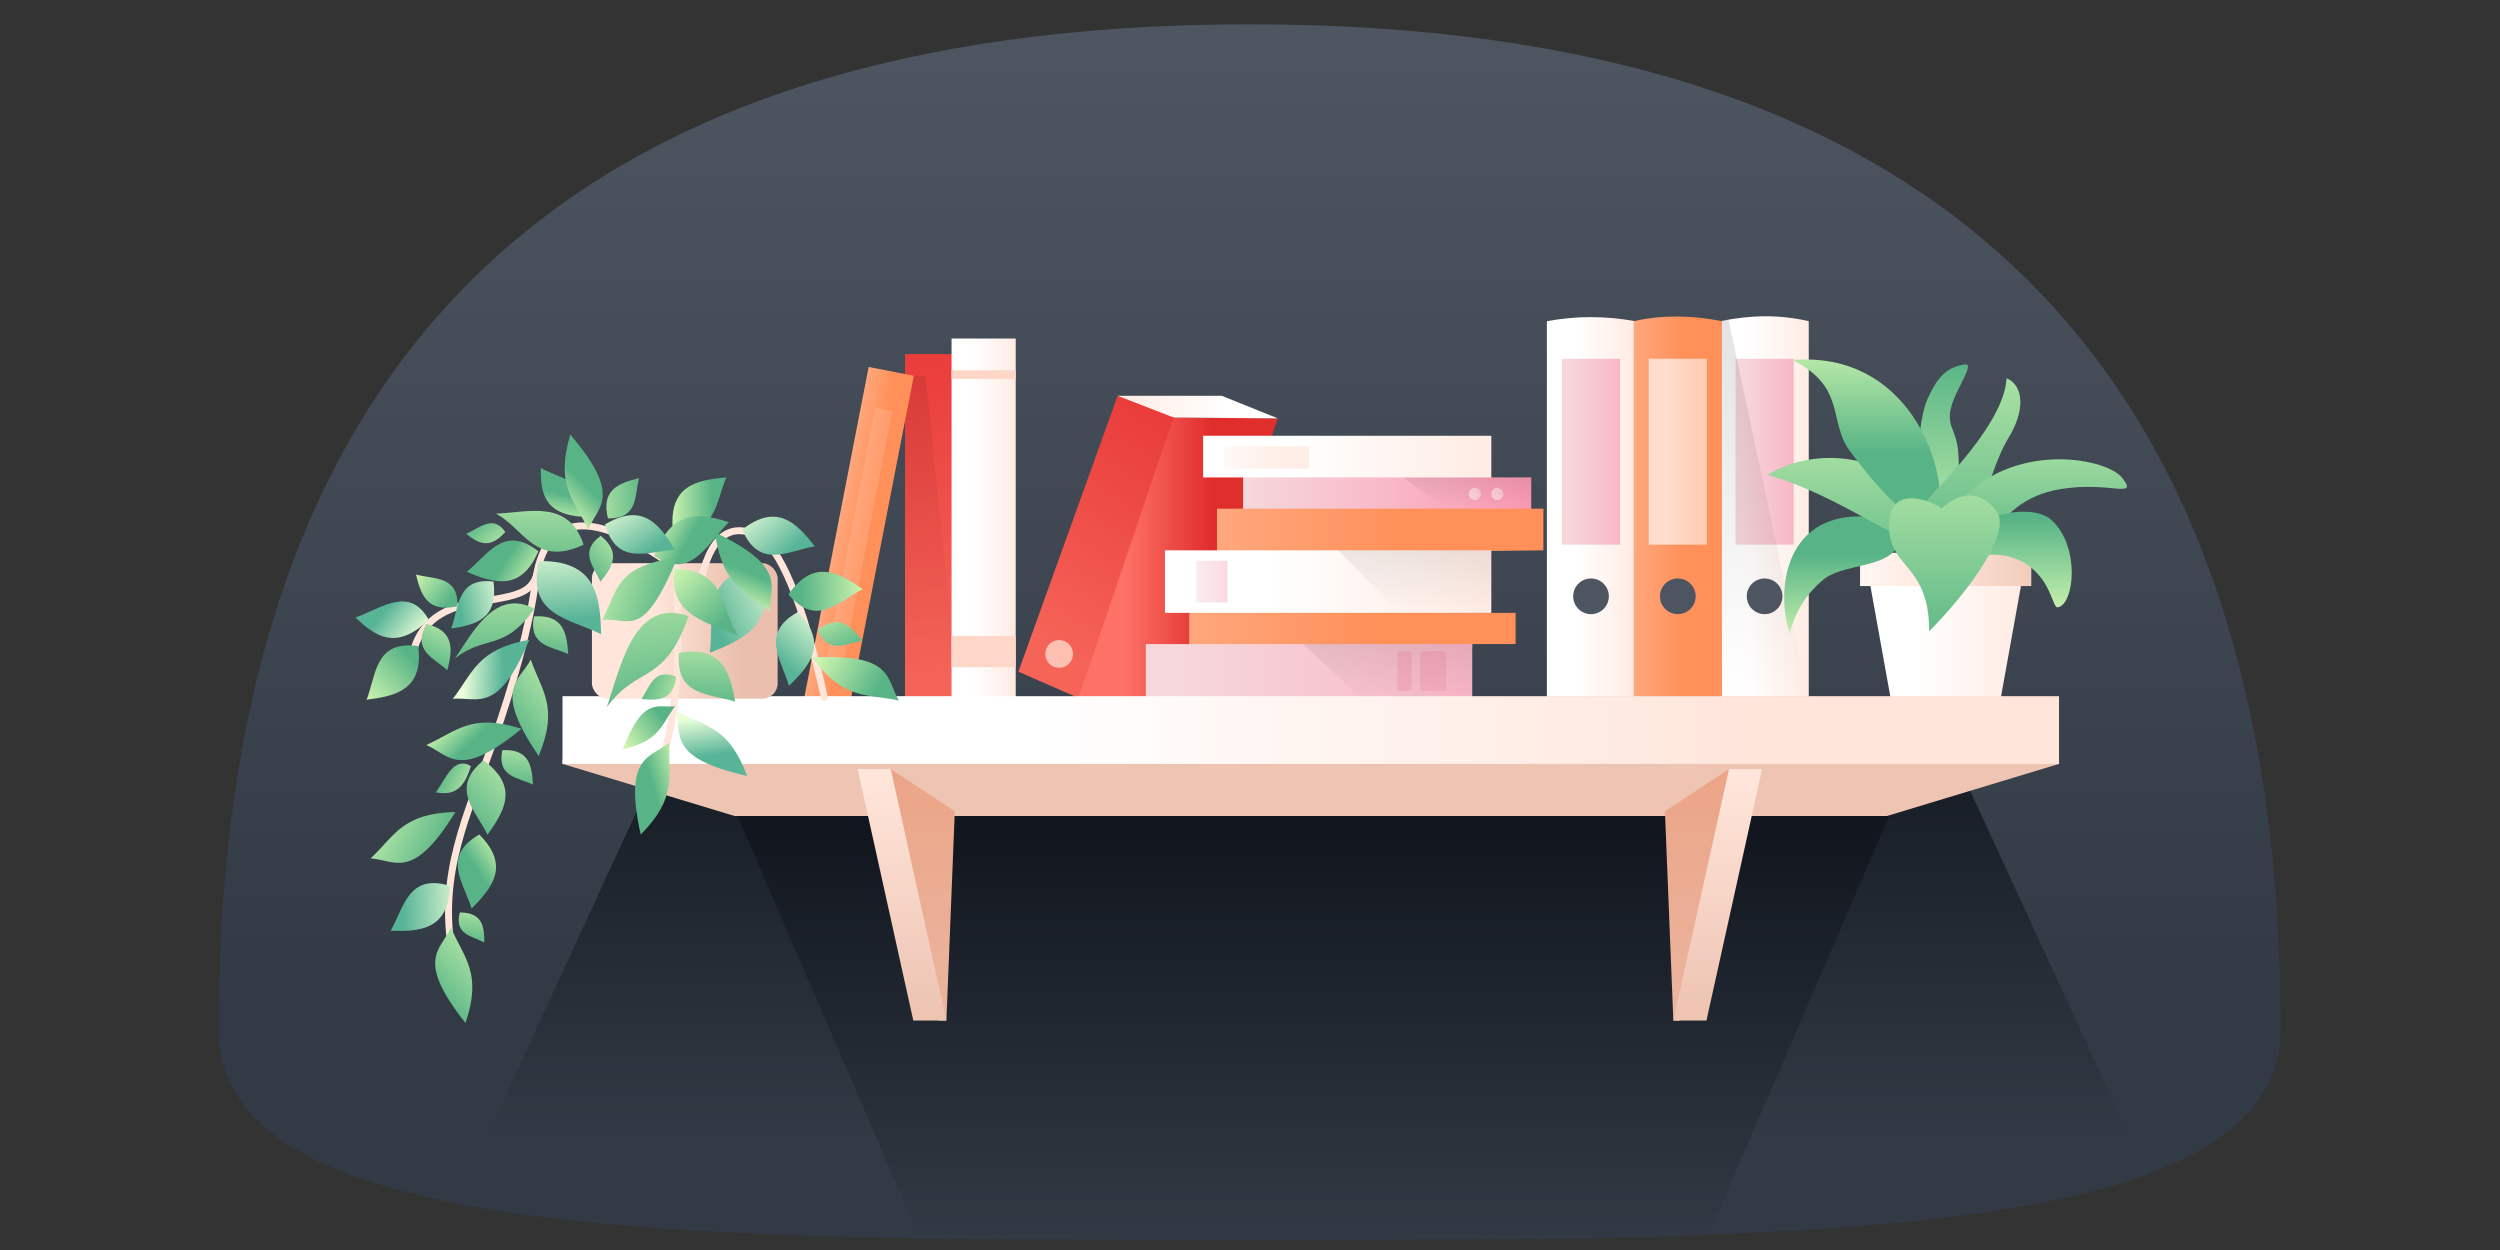 <svg width="1440" height="720" version="1.1" xmlns="http://www.w3.org/2000/svg" xmlns:xlink="http://www.w3.org/1999/xlink"><rect width="100%" height="100%" fill="#333333" stroke="none"/><title>Your knowledge base - Header</title><defs><linearGradient x1="43.87%" y1="-9.08%" x2="43.87%" y2="79.3%" id="b"><stop stop-color="#515964" offset="0%"/><stop stop-color="#323A45" offset="100%"/></linearGradient><path d="M593.801,0 C989.942,0 1187.873,193 1187.595,579 C1187.595,700 917.947,700 590.007,700 C262.066,700 -0.41,700 2.27373675e-13,579 C-0.273,193 197.66,0 593.801,0 Z" id="a"/><linearGradient x1="43.87%" y1="-9.08%" x2="43.87%" y2="79.3%" id="c"><stop stop-color="#12171F" offset="0%"/><stop stop-color="#323A45" offset="100%"/></linearGradient><linearGradient x1="43.87%" y1="17.84%" x2="43.87%" y2="100%" id="e"><stop stop-color="#12171F" offset="0%"/><stop stop-color="#323A45" offset="100%"/></linearGradient><linearGradient x1="32.32%" y1="85.88%" x2="74.06%" y2="85.88%" id="f"><stop stop-color="#E02E2D" offset="0%"/><stop stop-color="#FE7166" offset="100%"/></linearGradient><linearGradient x1="31.28%" y1="31.64%" x2="123.12%" y2="31.64%" id="g"><stop stop-color="#FFF" offset="0%"/><stop stop-color="#FFE5DA" offset="100%"/></linearGradient><linearGradient x1="29.11%" y1="-6.57%" x2="61.34%" y2="91.56%" id="h"><stop stop-color="#E83A39" offset="0%"/><stop stop-color="#F66458" offset="100%"/></linearGradient><linearGradient x1="50%" y1="-29.98%" x2="50%" y2="154.07%" id="i"><stop stop-color="#EC9F7F" offset="0%"/><stop stop-color="#EABFAD" offset="100%"/></linearGradient><linearGradient x1="80.71%" y1="96.45%" x2="80.71%" y2="4.38%" id="j"><stop stop-color="#EEC4B3" offset="0%"/><stop stop-color="#FFE5DA" offset="100%"/></linearGradient><linearGradient x1="50%" y1="-29.98%" x2="50%" y2="154.07%" id="k"><stop stop-color="#EC9F7F" offset="0%"/><stop stop-color="#EABFAD" offset="100%"/></linearGradient><linearGradient x1="31.28%" y1="31.64%" x2="123.12%" y2="31.64%" id="l"><stop stop-color="#FFF" offset="0%"/><stop stop-color="#FFE5DA" offset="100%"/></linearGradient><linearGradient x1="8.63%" y1="47.38%" x2="178.72%" y2="47.38%" id="m"><stop stop-color="#F6D8DC" offset="0%"/><stop stop-color="#FB98B4" offset="100%"/></linearGradient><linearGradient x1="31.28%" y1="31.64%" x2="123.12%" y2="31.64%" id="n"><stop stop-color="#FFF" offset="0%"/><stop stop-color="#FFE5DA" offset="100%"/></linearGradient><linearGradient x1="50%" y1="0%" x2="50%" y2="100%" id="o"><stop stop-color="#000" stop-opacity=".18" offset="0%"/><stop stop-color="#000" stop-opacity="0" offset="100%"/></linearGradient><linearGradient x1="-4.67%" y1="56.93%" x2="57.74%" y2="56.93%" id="p"><stop stop-color="#FFA980" offset="0%"/><stop stop-color="#FF9059" offset="100%"/></linearGradient><linearGradient x1="31.28%" y1="31.64%" x2="123.12%" y2="31.64%" id="q"><stop stop-color="#FFF" offset="0%"/><stop stop-color="#FFE5DA" offset="100%"/></linearGradient><linearGradient x1="-4.67%" y1="56.93%" x2="57.74%" y2="56.93%" id="r"><stop stop-color="#FFA980" offset="0%"/><stop stop-color="#FF9059" offset="100%"/></linearGradient><linearGradient x1="0%" y1="47.38%" x2="100%" y2="47.38%" id="s"><stop stop-color="#F6D8DC" offset="0%"/><stop stop-color="#FB98B4" offset="100%"/></linearGradient><linearGradient x1="-4.67%" y1="56.93%" x2="57.74%" y2="56.93%" id="t"><stop stop-color="#FFA980" offset="0%"/><stop stop-color="#FF9059" offset="100%"/></linearGradient><linearGradient x1="8.63%" y1="47.38%" x2="178.72%" y2="47.38%" id="u"><stop stop-color="#F6D8DC" offset="0%"/><stop stop-color="#FB98B4" offset="100%"/></linearGradient><linearGradient x1="50%" y1="0%" x2="50%" y2="100%" id="v"><stop stop-color="#000" stop-opacity=".18" offset="0%"/><stop stop-color="#000" stop-opacity="0" offset="100%"/></linearGradient><linearGradient x1="31.28%" y1="31.64%" x2="123.12%" y2="31.64%" id="w"><stop stop-color="#FFF" offset="0%"/><stop stop-color="#FFE5DA" offset="100%"/></linearGradient><linearGradient x1="8.63%" y1="47.38%" x2="178.72%" y2="47.38%" id="x"><stop stop-color="#F6D8DC" offset="0%"/><stop stop-color="#FB98B4" offset="100%"/></linearGradient><linearGradient x1="50%" y1="0%" x2="50%" y2="100%" id="y"><stop stop-color="#000" stop-opacity=".18" offset="0%"/><stop stop-color="#000" stop-opacity="0" offset="100%"/></linearGradient><linearGradient x1="31.28%" y1="31.64%" x2="123.12%" y2="31.64%" id="z"><stop stop-color="#FFF" offset="0%"/><stop stop-color="#FFE5DA" offset="100%"/></linearGradient><linearGradient x1="50%" y1="0%" x2="50%" y2="100%" id="A"><stop stop-color="#000" stop-opacity=".18" offset="0%"/><stop stop-color="#000" stop-opacity="0" offset="100%"/></linearGradient><linearGradient x1="31.28%" y1="31.64%" x2="123.12%" y2="31.64%" id="B"><stop stop-color="#FFF" offset="0%"/><stop stop-color="#FFE5DA" offset="100%"/></linearGradient><linearGradient x1="-39.35%" y1="31.64%" x2="68.68%" y2="31.64%" id="C"><stop stop-color="#FFF" offset="0%"/><stop stop-color="#FFE5DA" offset="100%"/></linearGradient><linearGradient x1="31.28%" y1="31.64%" x2="123.12%" y2="31.64%" id="D"><stop stop-color="#FFF" offset="0%"/><stop stop-color="#FFE5DA" offset="100%"/></linearGradient><linearGradient x1="-23.46%" y1="31.64%" x2="116.17%" y2="31.64%" id="E"><stop stop-color="#FFF" offset="0%"/><stop stop-color="#FFE8DE" offset="46.49%"/><stop stop-color="#EEC4B3" offset="100%"/></linearGradient><linearGradient x1="50%" y1="154.41%" x2="50%" y2="0%" id="F"><stop stop-color="#CFF6B0" offset="0%"/><stop stop-color="#58B486" offset="100%"/></linearGradient><linearGradient x1="43.72%" y1="3.7%" x2="43.72%" y2="107.99%" id="G"><stop stop-color="#58B486" offset="0%"/><stop stop-color="#58B486" offset="39.37%"/><stop stop-color="#CFF6B0" offset="100%"/></linearGradient><linearGradient x1="50%" y1="154.41%" x2="50%" y2="-53.42%" id="H"><stop stop-color="#58B486" offset="0%"/><stop stop-color="#58B486" offset="19.05%"/><stop stop-color="#CFF6B0" offset="100%"/></linearGradient><linearGradient x1="50%" y1="100%" x2="50%" y2="-9.35%" id="I"><stop stop-color="#58B486" offset="0%"/><stop stop-color="#58B486" offset="43.11%"/><stop stop-color="#CFF6B0" offset="100%"/></linearGradient><linearGradient x1="50%" y1="154.41%" x2="50%" y2="-53.42%" id="J"><stop stop-color="#58B486" offset="0%"/><stop stop-color="#58B486" offset="19.05%"/><stop stop-color="#CFF6B0" offset="100%"/></linearGradient><linearGradient x1="50%" y1="154.41%" x2="50%" y2="-53.42%" id="K"><stop stop-color="#58B486" offset="0%"/><stop stop-color="#58B486" offset="19.05%"/><stop stop-color="#CFF6B0" offset="100%"/></linearGradient><linearGradient x1="43.72%" y1="13.08%" x2="43.72%" y2="107.99%" id="L"><stop stop-color="#58B486" offset="0%"/><stop stop-color="#CFF6B0" offset="100%"/></linearGradient><linearGradient x1="50%" y1="154.41%" x2="50%" y2="-53.42%" id="M"><stop stop-color="#58B486" offset="0%"/><stop stop-color="#58B486" offset="19.05%"/><stop stop-color="#CFF6B0" offset="100%"/></linearGradient><linearGradient x1="48.09%" y1="-6.57%" x2="51.04%" y2="91.56%" id="N"><stop stop-color="#E83A39" offset="0%"/><stop stop-color="#F66458" offset="100%"/></linearGradient><linearGradient x1="50%" y1="0%" x2="50%" y2="100%" id="O"><stop stop-color="#000" stop-opacity=".18" offset="0%"/><stop stop-color="#000" stop-opacity="0" offset="100%"/></linearGradient><linearGradient x1="31.28%" y1="31.64%" x2="123.12%" y2="31.64%" id="P"><stop stop-color="#FFF" offset="0%"/><stop stop-color="#FFE5DA" offset="100%"/></linearGradient><linearGradient x1="-4.67%" y1="56.93%" x2="57.74%" y2="56.93%" id="Q"><stop stop-color="#FFA980" offset="0%"/><stop stop-color="#FF9059" offset="100%"/></linearGradient><linearGradient x1="31.28%" y1="31.64%" x2="80.71%" y2="31.64%" id="R"><stop stop-color="#FFF" offset="0%"/><stop stop-color="#FFE5DA" offset="100%"/></linearGradient><linearGradient x1="34.6%" y1="50%" x2="80.1%" y2="50%" id="S"><stop stop-color="#FFE5DA" offset="0%"/><stop stop-color="#EABFAD" offset="100%"/></linearGradient><linearGradient x1="50%" y1="79.24%" x2="21.49%" y2="-.53%" id="T"><stop stop-color="#58B497" offset="0%"/><stop stop-color="#EBFFDA" offset="100%"/></linearGradient><linearGradient x1="64.67%" y1="137.41%" x2="50%" y2="3.43%" id="U"><stop stop-color="#58B486" offset="0%"/><stop stop-color="#58B486" offset="43.11%"/><stop stop-color="#CFF6B0" offset="100%"/></linearGradient><linearGradient x1="50%" y1="100%" x2="50%" y2="-9.35%" id="V"><stop stop-color="#58B486" offset="0%"/><stop stop-color="#58B486" offset="43.11%"/><stop stop-color="#CFF6B0" offset="100%"/></linearGradient><linearGradient x1="50%" y1="89.23%" x2="21.49%" y2="-17.79%" id="W"><stop stop-color="#58B497" offset="0%"/><stop stop-color="#EBFFDA" offset="100%"/></linearGradient><linearGradient x1="50%" y1="154.41%" x2="50%" y2="-53.42%" id="X"><stop stop-color="#58B486" offset="0%"/><stop stop-color="#58B486" offset="19.05%"/><stop stop-color="#CFF6B0" offset="100%"/></linearGradient><linearGradient x1="50%" y1="154.41%" x2="50%" y2="-53.42%" id="Y"><stop stop-color="#58B486" offset="0%"/><stop stop-color="#58B486" offset="19.05%"/><stop stop-color="#CFF6B0" offset="100%"/></linearGradient><linearGradient x1="50%" y1="154.41%" x2="50%" y2="-53.42%" id="Z"><stop stop-color="#58B486" offset="0%"/><stop stop-color="#58B486" offset="19.05%"/><stop stop-color="#CFF6B0" offset="100%"/></linearGradient><linearGradient x1="50%" y1="154.41%" x2="50%" y2="-53.42%" id="aa"><stop stop-color="#58B486" offset="0%"/><stop stop-color="#58B486" offset="19.05%"/><stop stop-color="#CFF6B0" offset="100%"/></linearGradient><linearGradient x1="50%" y1="154.41%" x2="50%" y2="-53.42%" id="ab"><stop stop-color="#58B486" offset="0%"/><stop stop-color="#58B486" offset="19.05%"/><stop stop-color="#CFF6B0" offset="100%"/></linearGradient><linearGradient x1="50%" y1="154.41%" x2="50%" y2="-53.42%" id="ac"><stop stop-color="#58B486" offset="0%"/><stop stop-color="#58B486" offset="19.05%"/><stop stop-color="#CFF6B0" offset="100%"/></linearGradient><linearGradient x1="50%" y1="154.41%" x2="50%" y2="-53.42%" id="ad"><stop stop-color="#58B486" offset="0%"/><stop stop-color="#58B486" offset="19.05%"/><stop stop-color="#CFF6B0" offset="100%"/></linearGradient><linearGradient x1="50%" y1="100%" x2="50%" y2="-9.35%" id="ae"><stop stop-color="#58B486" offset="0%"/><stop stop-color="#58B486" offset="43.11%"/><stop stop-color="#CFF6B0" offset="100%"/></linearGradient><linearGradient x1="50%" y1="100%" x2="50%" y2="-9.35%" id="af"><stop stop-color="#58B486" offset="0%"/><stop stop-color="#58B486" offset="43.11%"/><stop stop-color="#CFF6B0" offset="100%"/></linearGradient><linearGradient x1="0%" y1="16.61%" x2="100%" y2="104.27%" id="ag"><stop stop-color="#58B486" offset="0%"/><stop stop-color="#58B486" offset="19.05%"/><stop stop-color="#CFF6B0" offset="100%"/></linearGradient><linearGradient x1="0%" y1="17.82%" x2="100%" y2="102.31%" id="ah"><stop stop-color="#58B486" offset="0%"/><stop stop-color="#58B486" offset="19.05%"/><stop stop-color="#CFF6B0" offset="100%"/></linearGradient><linearGradient x1="50%" y1="89.05%" x2="21.49%" y2="-17.48%" id="ai"><stop stop-color="#58B497" offset="0%"/><stop stop-color="#EBFFDA" offset="100%"/></linearGradient><linearGradient x1="50%" y1="154.41%" x2="50%" y2="-53.42%" id="aj"><stop stop-color="#58B486" offset="0%"/><stop stop-color="#58B486" offset="19.05%"/><stop stop-color="#CFF6B0" offset="100%"/></linearGradient><linearGradient x1="50%" y1="154.41%" x2="50%" y2="-53.42%" id="ak"><stop stop-color="#58B486" offset="0%"/><stop stop-color="#58B486" offset="19.05%"/><stop stop-color="#CFF6B0" offset="100%"/></linearGradient><linearGradient x1="50%" y1="154.41%" x2="50%" y2="-53.42%" id="al"><stop stop-color="#58B486" offset="0%"/><stop stop-color="#58B486" offset="19.05%"/><stop stop-color="#CFF6B0" offset="100%"/></linearGradient><linearGradient x1="0%" y1="40.81%" x2="100%" y2="64.94%" id="am"><stop stop-color="#58B486" offset="0%"/><stop stop-color="#58B486" offset="19.05%"/><stop stop-color="#CFF6B0" offset="100%"/></linearGradient><linearGradient x1="50%" y1="154.41%" x2="50%" y2="-53.42%" id="an"><stop stop-color="#58B486" offset="0%"/><stop stop-color="#58B486" offset="19.05%"/><stop stop-color="#CFF6B0" offset="100%"/></linearGradient><linearGradient x1="50%" y1="100%" x2="50%" y2="-9.35%" id="ao"><stop stop-color="#58B486" offset="0%"/><stop stop-color="#58B486" offset="43.11%"/><stop stop-color="#CFF6B0" offset="100%"/></linearGradient><linearGradient x1="0%" y1="30.18%" x2="100%" y2="82.21%" id="ap"><stop stop-color="#58B486" offset="0%"/><stop stop-color="#58B486" offset="19.05%"/><stop stop-color="#CFF6B0" offset="100%"/></linearGradient><linearGradient x1="0%" y1="29.89%" x2="100%" y2="82.7%" id="aq"><stop stop-color="#58B486" offset="0%"/><stop stop-color="#58B486" offset="19.05%"/><stop stop-color="#CFF6B0" offset="100%"/></linearGradient><linearGradient x1="50%" y1="154.41%" x2="50%" y2="-53.42%" id="ar"><stop stop-color="#58B486" offset="0%"/><stop stop-color="#58B486" offset="19.05%"/><stop stop-color="#CFF6B0" offset="100%"/></linearGradient><linearGradient x1="50%" y1="73.28%" x2="21.49%" y2="9.76%" id="as"><stop stop-color="#58B497" offset="0%"/><stop stop-color="#EBFFDA" offset="100%"/></linearGradient><linearGradient x1="50%" y1="88.8%" x2="21.49%" y2="-17.06%" id="at"><stop stop-color="#58B497" offset="0%"/><stop stop-color="#EBFFDA" offset="100%"/></linearGradient><linearGradient x1="50%" y1="86.73%" x2="21.49%" y2="-13.48%" id="au"><stop stop-color="#58B497" offset="0%"/><stop stop-color="#EBFFDA" offset="100%"/></linearGradient></defs><g stroke="none" stroke-width="1" fill="none" fill-rule="evenodd"><g><g transform="translate(125.993, 14)"><mask id="d" fill="#fff"><use xlink:href="#a"/></mask><use fill="url(#b)" xlink:href="#a"/><path fill="url(#c)" mask="url(#d)" d="M257.456 417L997.558 417 1128.007 700 127.007 700z"/><path fill="url(#e)" mask="url(#d)" d="M282.007 417L979.007 417 856.964 700 404.049 700z"/></g><path fill="#4D5560" d="M774.01 317H902.01V352H774.01z" transform="translate(125.993, 14)"/><path fill="#EEC4B3" d="M297.055 456L960.958 456 1060.007 426 1060.007 423.343 198.007 423.343 198.007 426z" transform="translate(125.993, 14)"/><g><path fill="url(#f)" d="M65.086 12.25L0.955 13 56.33 173.72 115.836 173.647 120.188 171.289z" transform="translate(125.993, 14) translate(535.507, 301) scale(-1, 1) translate(-535.507, -301) translate(460.007, 214)"/><path fill="url(#g)" d="M93.261 0L33.213 0 0.955 13 61 12.471 74.22 12.25z" transform="translate(125.993, 14) translate(535.507, 301) scale(-1, 1) translate(-535.507, -301) translate(460.007, 214)"/><path fill="url(#h)" d="M61 12.471L93.261 0 150.415 158.903 115.81 174z" transform="translate(125.993, 14) translate(535.507, 301) scale(-1, 1) translate(-535.507, -301) translate(460.007, 214)"/><path d="M126.929,156.666 C131.347,156.666 134.929,153.084 134.929,148.666 C134.929,144.247 131.347,140.666 126.929,140.666 C122.511,140.666 118.929,144.247 118.929,148.666 C118.929,153.084 122.511,156.666 126.929,156.666 Z" fill="#FFD7C8" opacity=".8" transform="translate(125.993, 14) translate(535.507, 301) scale(-1, 1) translate(-535.507, -301) translate(460.007, 214)"/></g><g><path fill="url(#i)" d="M55.973 24.312L19.072 -7.27595761e-12 14.833 9.56495974e-13 46.365 144.827 51.127 144.827z" transform="translate(125.993, 14) translate(368.007, 429)"/><path fill="url(#j)" d="M0 0L19.072 0 51.127 144.827 32.055 144.827z" transform="translate(125.993, 14) translate(368.007, 429)"/></g><g><path fill="url(#k)" transform="translate(125.993, 14) translate(833.007, 429) translate(20.413, 72.5) scale(-1, 1) translate(-20.413, -72.5)" d="M40.826 24.312L3.924 0 1.09139364e-11 0 32.326 145 35.979 144.827z"/><path fill="url(#j)" transform="translate(125.993, 14) translate(833.007, 429) translate(30.41, 72.413) scale(-1, 1) translate(-30.41, -72.413)" d="M4.847 0L23.918 0 55.973 144.827 36.902 144.827z"/></g><g><g><path d="M50.841,3 L50.841,219.346 L0,219.346 L0,3 C17.094,-0.144 34.039,-0.083 50.841,3 Z M25.421,151.197 C19.745,151.197 15.144,155.798 15.144,161.474 C15.144,167.149 19.745,171.75 25.421,171.75 C31.096,171.75 35.697,167.149 35.697,161.474 C35.697,155.798 31.096,151.197 25.421,151.197 Z" fill="url(#l)" transform="translate(125.993, 14) translate(765.007, 168)"/><path fill="url(#m)" fill-rule="nonzero" d="M8.65 24.63H42.18V131.72H8.65z" transform="translate(125.993, 14) translate(765.007, 168)"/></g><g><path d="M50.841,3 L50.841,219.346 L0,219.346 L0,3 C16.969,-0.567 33.919,-0.941 50.841,3 Z M25.421,151.197 C19.745,151.197 15.144,155.798 15.144,161.474 C15.144,167.149 19.745,171.75 25.421,171.75 C31.096,171.75 35.697,167.149 35.697,161.474 C35.697,155.798 31.096,151.197 25.421,151.197 Z" fill="url(#n)" transform="translate(125.993, 14) translate(765.007, 168) translate(100, 0)"/><path fill="url(#m)" fill-rule="nonzero" d="M8.65 24.63H42.18V131.72H8.65z" transform="translate(125.993, 14) translate(765.007, 168) translate(100, 0)"/><path d="M4.64,2.183 L50.841,219.346 L0.841,219 L0.841,3 L4.64,2.183 Z M25.421,151.197 C19.745,151.197 15.144,155.798 15.144,161.474 C15.144,167.149 19.745,171.75 25.421,171.75 C31.096,171.75 35.697,167.149 35.697,161.474 C35.697,155.798 31.096,151.197 25.421,151.197 Z" fill="url(#o)" fill-rule="nonzero" opacity=".6" transform="translate(125.993, 14) translate(765.007, 168) translate(100, 0)"/></g><g><path d="M50.841,3 L50.841,219.346 L-1.92557081e-12,219.346 L-1.92557081e-12,3 C17.534,-0.939 34.375,-0.227 50.841,3 Z M25.421,151.197 C19.745,151.197 15.144,155.798 15.144,161.474 C15.144,167.149 19.745,171.75 25.421,171.75 C31.096,171.75 35.697,167.149 35.697,161.474 C35.697,155.798 31.096,151.197 25.421,151.197 Z" fill="url(#p)" transform="translate(125.993, 14) translate(765.007, 168) translate(50, 0)"/><path fill="url(#q)" opacity=".66" d="M8.65 24.63H42.18V131.72H8.65z" transform="translate(125.993, 14) translate(765.007, 168) translate(50, 0)"/></g></g><g transform="translate(125.993, 14) translate(534.007, 237)"><path fill="url(#r)" d="M25 99L199 102 213 102 213 120 188 120 187.91 123 25 123z"/><path fill="url(#s)" fill-rule="nonzero" d="M56 24L56 20.447 195.642 19 199.132 24 222 24 222 48 56 48z"/><path fill="url(#t)" d="M41 42L229 42 229 66 198.757 66.369 199 68.291 41 68.291 41 66z"/><path fill="url(#u)" fill-rule="nonzero" d="M0 120H188V156H0z"/><rect fill="#F093AE" opacity=".4" x="158" y="124" width="15" height="23" rx="2"/><rect fill="#F093AE" opacity=".4" x="145" y="124" width="8" height="23" rx="1"/><path fill="url(#v)" fill-rule="nonzero" opacity=".4" d="M90.539 120L188 120 188 156 129.48 156z"/><path fill="url(#w)" d="M11 66H199V102H11z"/><path fill="url(#x)" fill-rule="nonzero" opacity=".5" d="M29 72H47V96H29z"/><path fill="url(#y)" fill-rule="nonzero" opacity=".4" d="M110.802 66L199 66 199 102 145.962 102z"/><circle fill="url(#z)" opacity=".5" cx="189.5" cy="33.5" r="3.5"/><circle fill="url(#z)" opacity=".5" cx="202.5" cy="33.5" r="3.5"/><path fill="url(#A)" fill-rule="nonzero" opacity=".4" d="M148.279 24L222 24 222 42 173.135 42z"/><path fill="url(#B)" d="M33 0H199V24H33z"/><path fill="url(#C)" opacity=".66" d="M45 6H94V19H45z"/></g><g><path d="M58.872,127.833 L146.553,127.833 L134.443,195.051 C133.738,198.965 130.331,201.813 126.354,201.813 L79.072,201.813 C75.094,201.813 71.687,198.965 70.982,195.051 L58.872,127.833 L58.872,127.833 Z" fill="url(#D)" transform="translate(125.993, 14) translate(892.007, 193)"/><path fill="url(#E)" d="M53.39 111.39H152.03V130.57H53.39z" transform="translate(125.993, 14) translate(892.007, 193)"/><path d="M88.726,72.472 C87.23,48.55 87.835,32.486 90.541,24.28 C95.781,8.384 101.645,4.319 109.865,1.972 C117.272,-0.142 106.015,16.549 104.578,28.182 C103.294,38.575 108.684,39.64 110.924,51.817 C112.417,59.935 112.412,65.607 110.908,68.833 C105.809,73.893 100.381,77.186 94.625,78.713 C93.51,79.009 91.544,76.928 88.726,72.472 Z" fill="url(#F)" fill-rule="nonzero" transform="translate(125.993, 14) translate(892.007, 193) translate(100.147, 40.265) rotate(5) translate(-100.147, -40.265)"/><path d="M12.914,157.739 C3.93,131.267 10.368,76.202 76.911,93.848 C81.13,122.954 46.693,115.103 32.29,126.847 C22.688,134.676 16.229,144.973 12.914,157.739 Z" fill="url(#G)" fill-rule="nonzero" transform="translate(125.993, 14) translate(892.007, 193)"/><path d="M89.528,91.775 C82.843,58.209 32.546,46.648 3.63797881e-12,66.511 C53.292,81.474 96.213,125.341 89.528,91.775 Z" fill="url(#H)" fill-rule="nonzero" transform="translate(125.993, 14) translate(892.007, 193)"/><path d="M98.868,88.784 C103.83,61.452 81.049,-4.991 14.522,0.373 C45.774,16.185 34.874,35.695 47.528,52.823 C70.794,84.32 95.654,106.489 98.868,88.784 Z" fill="url(#I)" fill-rule="nonzero" transform="translate(125.993, 14) translate(892.007, 193)"/><path d="M100.072,72.283 C124.519,46.062 137.097,25.576 137.807,10.825 C148.127,15.403 148.264,29.992 138.872,45.254 C132.61,55.429 125.147,76.837 116.482,109.478 C99.727,106.763 90.088,102.546 87.564,96.826 C85.041,91.106 89.21,82.925 100.072,72.283 Z" fill="url(#J)" fill-rule="nonzero" transform="translate(125.993, 14) translate(892.007, 193)"/><path d="M104.938,89.45 C134.952,45.49 194.905,55.919 204.478,68.343 C214.052,80.767 196.956,69.889 168.339,74.817 C149.261,78.103 135.564,88.658 127.246,106.481 C106.432,102.895 98.996,97.217 104.938,89.45 Z" fill="url(#K)" fill-rule="nonzero" transform="translate(125.993, 14) translate(892.007, 193)"/><path d="M123.308,112.028 C123.824,110.798 117.345,99.332 124.115,94.17 C132.301,87.927 154.584,84.239 163.684,92.551 C180.31,107.738 176.879,140.904 167.401,142.803 C164.149,143.454 164.04,128.943 150.852,119.131 C137.664,109.318 122.559,113.813 123.308,112.028 Z" fill="url(#L)" fill-rule="nonzero" transform="translate(125.993, 14) translate(892.007, 193)"/><path d="M100.258,85.894 C96.13,82.245 70.039,70.598 70.039,95.692 C70.039,120.785 93.209,117.495 93.209,156.621 C117.206,132.29 141.251,98.77 131.744,86.984 C122.237,75.197 111.32,76.158 100.258,85.894 Z" fill="url(#M)" fill-rule="nonzero" transform="translate(125.993, 14) translate(892.007, 193)"/></g><g><path fill="url(#N)" d="M58.28 8.94H89.28V208.6H58.28z" transform="translate(125.993, 14) translate(337.007, 181)"/><path fill="url(#O)" fill-rule="nonzero" opacity=".4" d="M58.28 21.598L70.084 21.598 89.28 208.598 58.28 208.598z" transform="translate(125.993, 14) translate(337.007, 181)"/><path fill="url(#P)" d="M85.1 0H122.05V208.6H85.1z" transform="translate(125.993, 14) translate(337.007, 181)"/><path fill="#FFD7C8" d="M85.1 171.3H122.05V189.3H85.1z" transform="translate(125.993, 14) translate(337.007, 181)"/><path fill="#FFD7C8" d="M85.1 18.3H122.05V23.3H85.1z" transform="translate(125.993, 14) translate(337.007, 181)"/><path fill="url(#Q)" transform="translate(125.993, 14) translate(337.007, 181) translate(31.757, 114.41) rotate(11) translate(-31.757, -114.41)" d="M18.533 17.121L45.035 17.114 44.982 211.7 18.48 211.707z"/><path fill="#FFD7C8" opacity=".2" transform="translate(125.993, 14) translate(337.007, 181) translate(31.757, 114.41) rotate(11) translate(-31.757, -114.41)" d="M26.777 39.416L36.757 39.41 36.737 189.405 26.757 189.41z"/></g><path fill="url(#R)" d="M198.01 387H1060.01V426H198.01z" transform="translate(125.993, 14)"/><g transform="translate(125.993, 14) translate(78.007, 236)"><rect fill="url(#S)" x="136.95" y="74.4" width="106.97" height="78.03" rx="8.81"/><path d="M181.533,74.404 C135.194,42.403 109.465,46.141 104.348,85.617 C101.083,110.801 91.32,145.188 80.262,176.727 C65.318,219.346 47.805,253.523 56.828,300.978" stroke="#FFE5DA" stroke-width="4" stroke-linecap="round" stroke-linejoin="round"/><path d="M197.895,93.834 C202.828,61.886 214.12,50.01 231.771,58.207 C245.115,64.404 258.14,95.552 270.848,151.652" stroke="#FFE5DA" stroke-width="4" stroke-linecap="round" stroke-linejoin="round"/><path d="M184.769,65.436 C189.494,137.083 184.572,182.045 170.002,200.321" stroke="#FFE5DA" stroke-width="4" stroke-linecap="round" stroke-linejoin="round"/><path d="M106.803,74.404 C103.874,92.971 95.633,92.516 67.588,97.535 C48.892,100.882 37.664,110.364 33.905,125.982" stroke="#FFE5DA" stroke-width="4" stroke-linecap="round" stroke-linejoin="round"/><path d="M5.299,94.234 C2.972,117.006 23.954,115.225 39.121,119.569 C35.989,104.262 31.228,90.328 5.299,94.234 Z" fill="url(#T)" fill-rule="nonzero" transform="translate(22.121, 106.569) rotate(145) translate(-22.121, -106.569)"/><path d="M182.443,26.273 C180.215,51.533 200.308,49.557 214.833,54.375 C211.834,37.396 207.274,21.941 182.443,26.273 Z" fill="url(#U)" fill-rule="nonzero" transform="translate(198.553, 39.956) rotate(-85) translate(-198.553, -39.956)"/><path d="M69.733,59.877 C67.504,85.137 87.597,83.161 102.122,87.979 C99.123,71 94.564,55.544 69.733,59.877 Z" fill="url(#V)" fill-rule="nonzero" transform="translate(85.842, 73.559) rotate(-237) translate(-85.842, -73.559)"/><path d="M53.984,238.043 C51.755,263.303 71.848,261.327 86.373,266.145 C83.374,249.166 78.814,233.71 53.984,238.043 Z" fill="url(#V)" fill-rule="nonzero" transform="translate(70.093, 251.725) rotate(55) translate(-70.093, -251.725)"/><path d="M22.381,259.493 C20.153,284.753 40.246,282.777 54.771,287.595 C51.772,270.616 47.212,255.161 22.381,259.493 Z" fill="url(#W)" fill-rule="nonzero" transform="translate(38.491, 273.175) rotate(102) translate(-38.491, -273.175)"/><path d="M187.091,126.071 C184.862,151.331 204.955,149.356 219.48,154.174 C216.481,137.195 211.921,121.739 187.091,126.071 Z" fill="url(#X)" fill-rule="nonzero"/><path d="M132.156,63.15 C130.787,78.915 143.129,77.682 152.051,80.689 C150.209,70.092 147.408,60.446 132.156,63.15 Z" fill="url(#Y)" fill-rule="nonzero" transform="translate(142.051, 71.689) rotate(49) translate(-142.051, -71.689)"/><path d="M144.013,27.584 C142.508,45.101 156.084,43.731 165.898,47.073 C163.872,35.298 160.791,24.58 144.013,27.584 Z" fill="url(#Z)" fill-rule="nonzero" transform="translate(154.898, 37.073) rotate(-94) translate(-154.898, -37.073)"/><path d="M46.422,192.688 C44.917,204.074 58.493,203.183 68.307,205.355 C66.281,197.702 63.2,190.735 46.422,192.688 Z" fill="url(#aa)" fill-rule="nonzero" transform="translate(57.307, 198.855) rotate(113) translate(-57.307, -198.855)"/><path d="M102.522,106.143 C101.016,123.66 114.592,122.29 124.407,125.631 C122.38,113.857 119.299,103.138 102.522,106.143 Z" fill="url(#Z)" fill-rule="nonzero" transform="translate(113.407, 115.631) rotate(6) translate(-113.407, -115.631)"/><path d="M36.811,112.983 C35.305,130.501 48.882,129.13 58.696,132.472 C56.669,120.697 53.589,109.979 36.811,112.983 Z" fill="url(#Z)" fill-rule="nonzero" transform="translate(47.696, 122.472) rotate(24) translate(-47.696, -122.472)"/><path d="M269.873,107.259 C268.505,123.025 280.847,121.792 289.769,124.799 C287.927,114.202 285.126,104.555 269.873,107.259 Z" fill="url(#Y)" fill-rule="nonzero" transform="translate(279.769, 115.799) rotate(-28) translate(-279.769, -115.799)"/><path d="M166.82,138.584 C165.588,152.598 176.696,151.501 184.726,154.174 C183.068,144.755 180.547,136.18 166.82,138.584 Z" fill="url(#ab)" fill-rule="nonzero" transform="translate(175.726, 146.174) rotate(106) translate(-175.726, -146.174)"/><path d="M84.237,183.24 C82.868,199.006 95.21,197.773 104.132,200.78 C102.29,190.182 99.489,180.536 84.237,183.24 Z" fill="url(#Y)" fill-rule="nonzero" transform="translate(94.132, 191.78) rotate(7) translate(-94.132, -191.78)"/><path d="M59.504,276.926 C58.341,290.064 68.832,289.036 76.415,291.542 C74.85,282.711 72.469,274.672 59.504,276.926 Z" fill="url(#ac)" fill-rule="nonzero" transform="translate(67.915, 284.042) rotate(10) translate(-67.915, -284.042)"/><path d="M67.036,50.404 C65.804,62.666 76.912,61.707 84.942,64.046 C83.284,55.804 80.763,48.301 67.036,50.404 Z" fill="url(#ad)" fill-rule="nonzero" transform="translate(75.942, 57.046) rotate(140) translate(-75.942, -57.046)"/><path d="M104.942,23.061 C102.889,43.206 121.402,41.63 134.785,45.473 C132.022,31.932 127.821,19.606 104.942,23.061 Z" fill="url(#ae)" fill-rule="nonzero" transform="translate(119.785, 33.973) rotate(192) translate(-119.785, -33.973)"/><path d="M175.156,46.597 C172.555,71.997 196.005,70.011 212.957,74.855 C209.457,57.782 204.136,42.24 175.156,46.597 Z" fill="url(#af)" fill-rule="nonzero" transform="translate(193.957, 60.355) rotate(299) translate(-193.957, -60.355)"/><path d="M255.08,76.978 C252.852,102.238 272.945,100.263 287.47,105.081 C284.471,88.102 279.911,72.646 255.08,76.978 Z" fill="url(#ag)" fill-rule="nonzero" transform="translate(271.19, 90.661) rotate(-45) translate(-271.19, -90.661)"/><path d="M36.268,80.836 C34.694,98.354 48.887,96.984 59.148,100.325 C57.029,88.55 53.808,77.832 36.268,80.836 Z" fill="url(#ah)" fill-rule="nonzero" transform="translate(47.648, 90.325) rotate(177) translate(-47.648, -90.325)"/><path d="M148.308,45.42 C146.08,70.68 166.173,68.704 180.698,73.522 C177.699,56.543 173.139,41.088 148.308,45.42 Z" fill="url(#W)" fill-rule="nonzero" transform="translate(164.418, 59.102) rotate(-21) translate(-164.418, -59.102)"/><path d="M228.058,45.869 C225.83,71.129 245.923,69.154 260.448,73.972 C257.449,56.993 252.889,41.537 228.058,45.869 Z" fill="url(#W)" fill-rule="nonzero" transform="translate(244.168, 59.552) rotate(-28) translate(-244.168, -59.552)"/><path d="M237.181,109.811 C234.953,135.071 255.046,133.096 269.571,137.914 C266.572,120.935 262.012,105.479 237.181,109.811 Z" fill="url(#W)" fill-rule="nonzero" transform="translate(253.291, 123.494) rotate(56) translate(-253.291, -123.494)"/><path d="M198.119,83.223 C195.176,116.507 221.712,113.903 240.894,120.252 C236.934,97.88 230.912,77.515 198.119,83.223 Z" fill="url(#ai)" fill-rule="nonzero" transform="translate(219.394, 101.252) rotate(79) translate(-219.394, -101.252)"/><path d="M59.735,195.388 C57.506,220.648 77.599,218.673 92.124,223.491 C89.125,206.512 84.566,191.056 59.735,195.388 Z" fill="url(#X)" fill-rule="nonzero" transform="translate(75.844, 209.071) rotate(46) translate(-75.844, -209.071)"/><path d="M103.874,100.625 C81.294,88.824 68.857,113.533 58.064,129.218 C76.043,115.272 86.015,125.617 103.874,100.625 Z" fill="url(#aj)" fill-rule="nonzero"/><path d="M197.111,110.446 C169.016,93.312 153.541,129.188 140.111,151.96 C162.482,131.712 174.89,146.733 197.111,110.446 Z" fill="url(#ak)" fill-rule="nonzero" transform="translate(168.611, 128.96) rotate(-12) translate(-168.611, -128.96)"/><path d="M132.152,63.727 C123.454,37.648 101.195,45.009 81.57,45.873 C97.351,53.67 103.99,77.094 132.152,63.727 Z" fill="url(#al)" fill-rule="nonzero"/><path d="M228.827,103.613 C220.129,77.534 197.869,84.895 178.245,85.758 C194.026,93.555 200.665,116.979 228.827,103.613 Z" fill="url(#am)" fill-rule="nonzero" transform="translate(203.536, 95.902) rotate(-153) translate(-203.536, -95.902)"/><path d="M10.921,215.389 C16.556,228.604 9.961,242.974 56.889,246.757 C42.349,219.828 28.968,221.9 10.921,215.389 Z" fill="url(#an)" fill-rule="nonzero" transform="translate(33.905, 231.073) rotate(-63) translate(-33.905, -231.073)"/><path d="M45.994,158.772 C51.629,171.987 45.034,186.357 91.962,190.14 C77.422,163.211 64.041,165.283 45.994,158.772 Z" fill="url(#ao)" fill-rule="nonzero" transform="translate(68.978, 174.456) rotate(-44) translate(-68.978, -174.456)"/><path d="M150.338,188.494 C155.973,201.709 149.378,216.079 196.306,219.862 C181.766,192.933 168.385,195.006 150.338,188.494 Z" fill="url(#ao)" fill-rule="nonzero" transform="translate(173.322, 204.178) rotate(-287) translate(-173.322, -204.178)"/><path d="M81.013,141.994 C86.648,155.209 80.053,169.579 126.981,173.362 C112.441,146.433 99.06,148.505 81.013,141.994 Z" fill="url(#an)" fill-rule="nonzero" transform="translate(103.997, 157.678) rotate(-309) translate(-103.997, -157.678)"/><path d="M36.941,296.081 C42.576,309.296 35.981,323.666 82.909,327.449 C68.369,300.521 54.988,302.593 36.941,296.081 Z" fill="url(#an)" fill-rule="nonzero" transform="translate(59.925, 311.765) rotate(-313) translate(-59.925, -311.765)"/><path d="M106.679,11.989 C112.314,25.203 105.719,39.574 152.647,43.357 C138.107,16.428 124.726,18.5 106.679,11.989 Z" fill="url(#ao)" fill-rule="nonzero" transform="translate(129.663, 27.673) rotate(-135) translate(-129.663, -27.673)"/><path d="M265.827,125.443 C271.462,138.657 264.866,153.028 311.795,156.811 C297.254,129.882 283.874,131.954 265.827,125.443 Z" fill="url(#ap)" fill-rule="nonzero" transform="translate(288.811, 141.127) rotate(-188) translate(-288.811, -141.127)"/><path d="M153.811,158.127 C157.733,167.395 153.142,177.474 185.811,180.127 C175.689,161.24 166.374,162.694 153.811,158.127 Z" fill="url(#aq)" fill-rule="nonzero" transform="translate(169.811, 169.127) rotate(-254) translate(-169.811, -169.127)"/><path d="M200.712,63.87 C206.347,77.084 199.752,91.455 246.68,95.238 C232.14,68.309 218.759,70.381 200.712,63.87 Z" fill="url(#ao)" fill-rule="nonzero" transform="translate(223.696, 79.554) rotate(-159) translate(-223.696, -79.554)"/><path d="M140.76,73.852 C147.082,88.804 136.11,99.572 188.76,103.852 C172.447,73.384 163.996,76.553 140.76,73.852 Z" fill="url(#ar)" fill-rule="nonzero" transform="translate(164.76, 88.852) rotate(-72) translate(-164.76, -88.852)"/><path d="M182.772,162.512 C188.407,175.727 181.812,190.097 228.74,193.88 C214.2,166.951 200.819,169.023 182.772,162.512 Z" fill="url(#as)" fill-rule="nonzero" transform="translate(205.756, 178.196) rotate(8) translate(-205.756, -178.196)"/><path d="M55.863,119.813 C61.498,133.028 54.902,147.398 101.831,151.181 C87.291,124.252 73.91,126.324 55.863,119.813 Z" fill="url(#as)" fill-rule="nonzero" transform="translate(78.847, 135.497) rotate(-72) translate(-78.847, -135.497)"/><path d="M103.589,76.223 C100.714,108.63 126.633,106.096 145.369,112.277 C141.501,90.493 135.619,70.665 103.589,76.223 Z" fill="url(#at)" fill-rule="nonzero" transform="translate(124.369, 93.777) rotate(9) translate(-124.369, -93.777)"/><path d="M54.524,87.057 C52.608,108.078 69.887,106.434 82.378,110.443 C79.799,96.313 75.878,83.452 54.524,87.057 Z" fill="url(#au)" fill-rule="nonzero" transform="translate(68.378, 98.443) rotate(92) translate(-68.378, -98.443)"/><path d="M6.316,123.845 C4.087,149.105 24.18,147.129 38.705,151.948 C35.706,134.968 31.146,119.513 6.316,123.845 Z" fill="url(#ag)" fill-rule="nonzero" transform="translate(22.425, 137.528) rotate(93) translate(-22.425, -137.528)"/></g></g></g></svg>